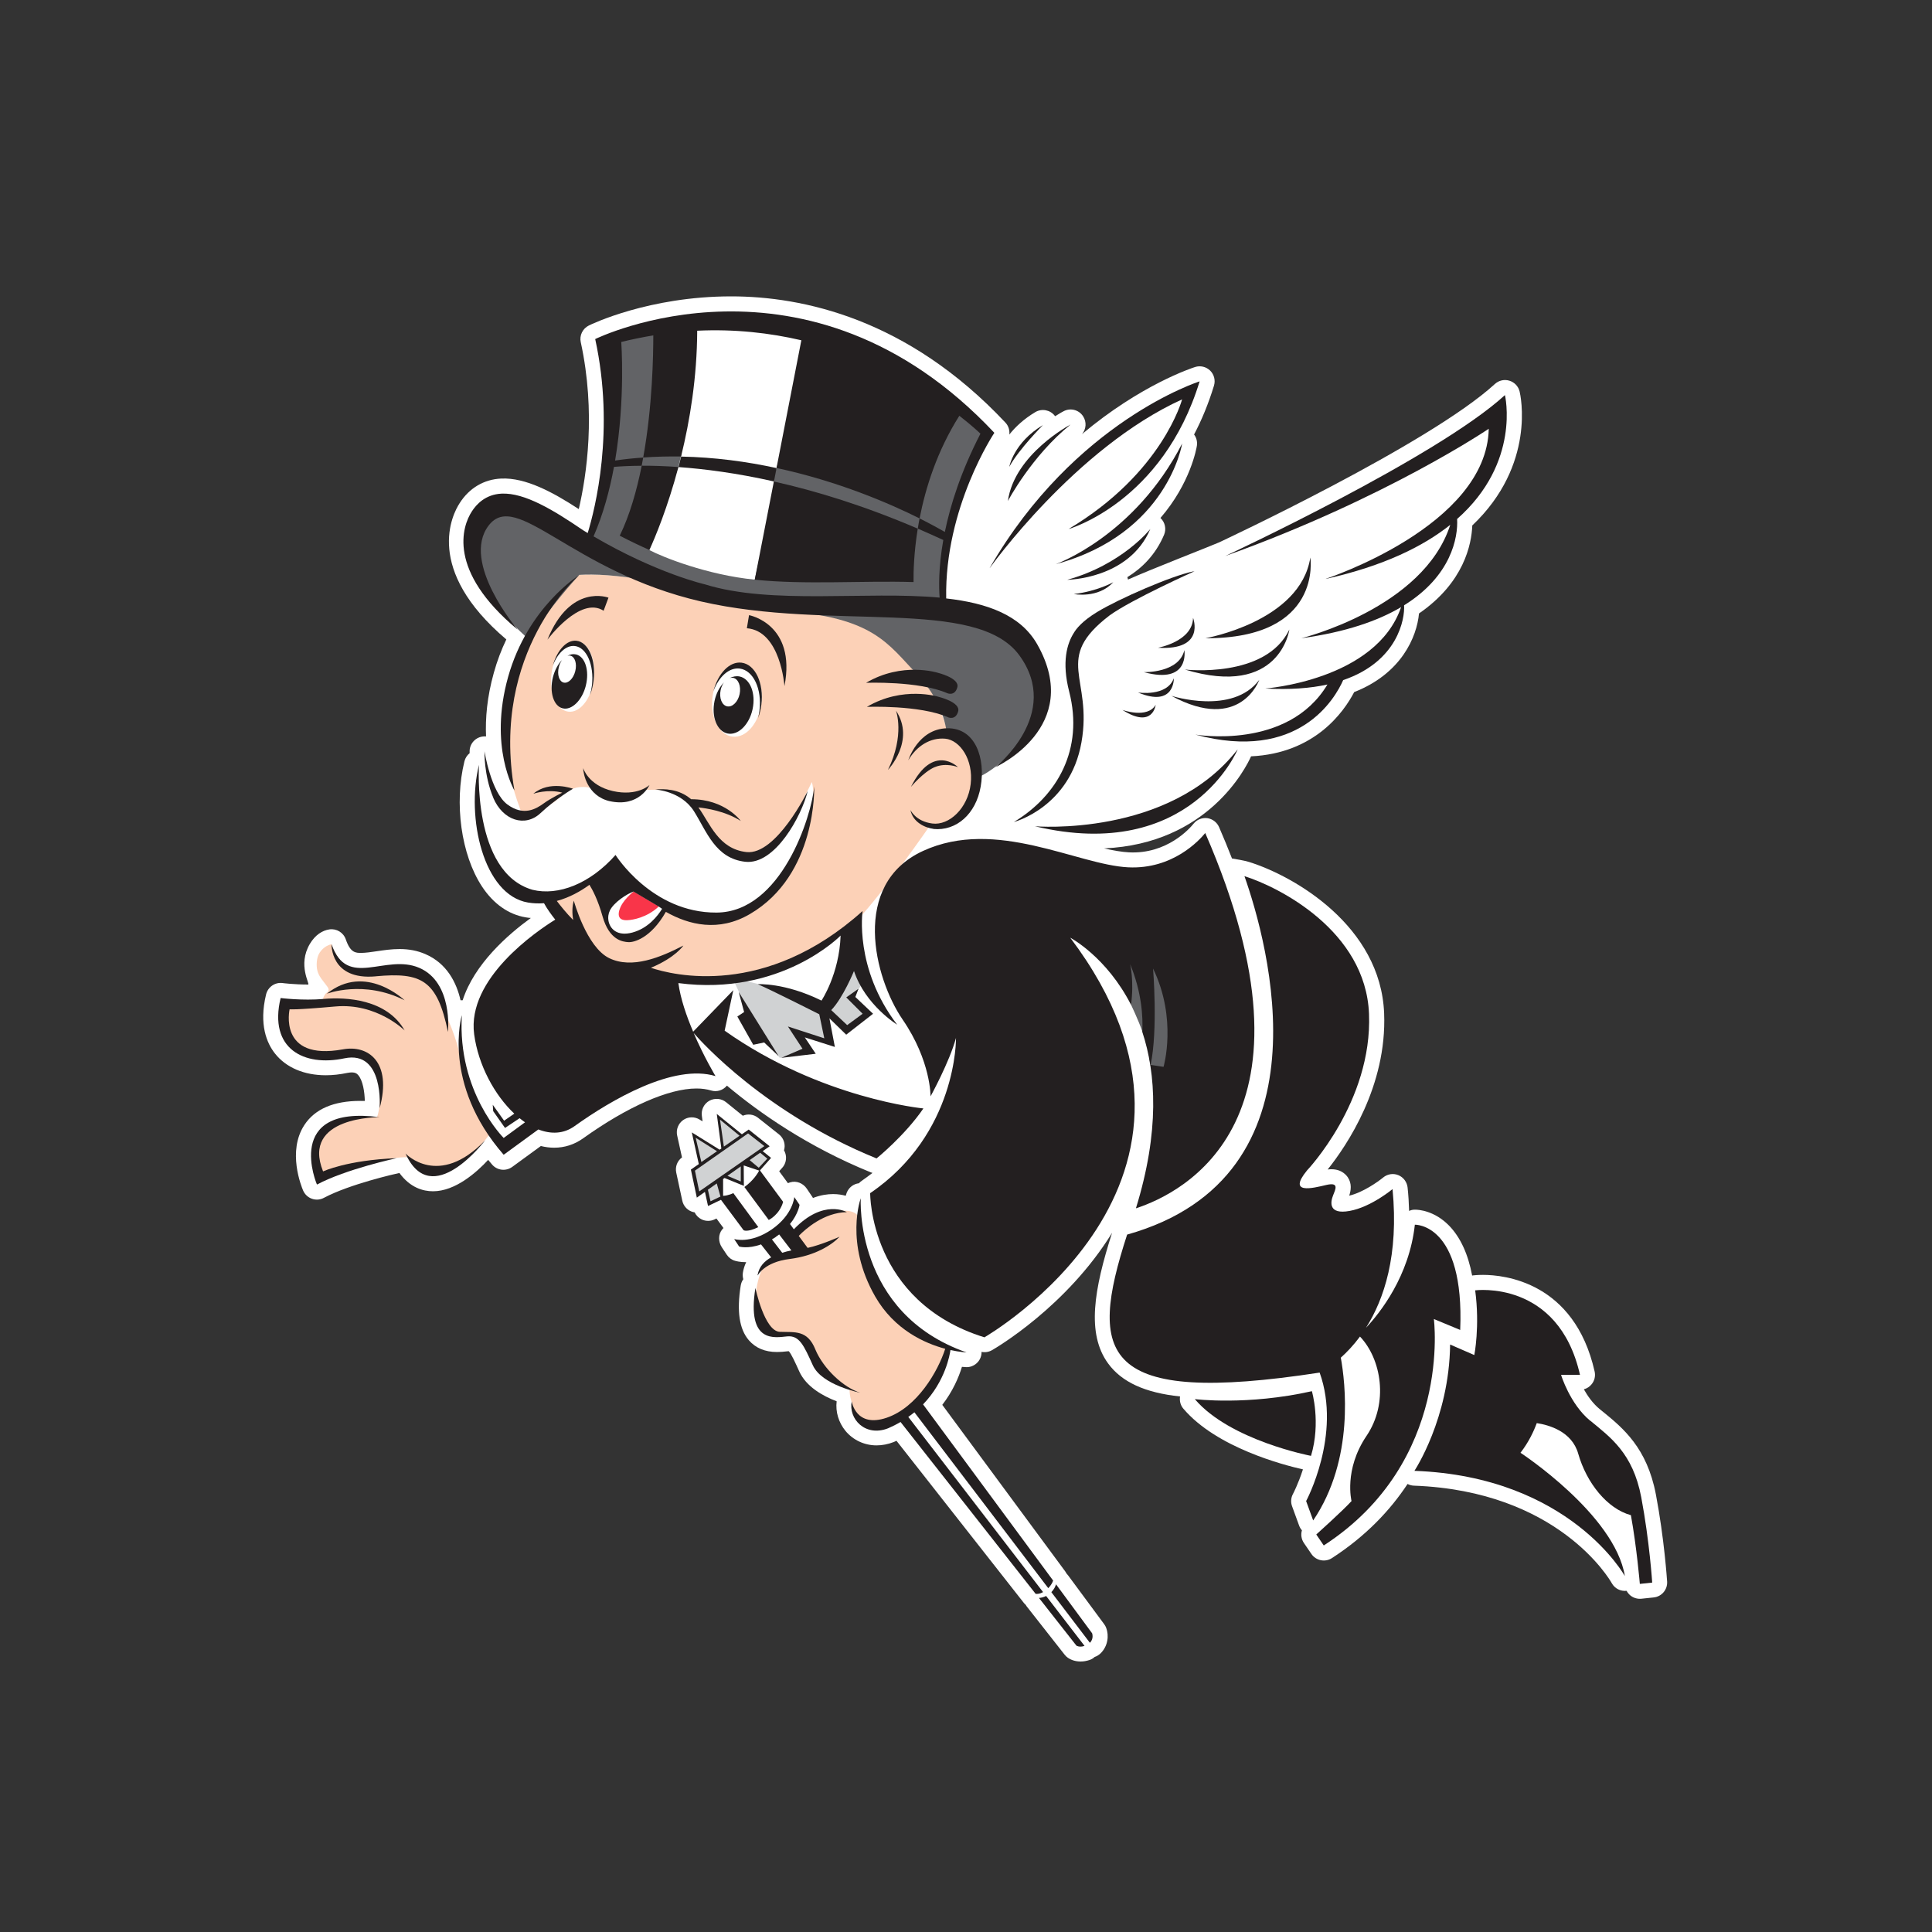 <?xml version="1.0" encoding="UTF-8"?>
<svg xmlns="http://www.w3.org/2000/svg" id="Layer_1" data-name="Layer 1" version="1.1" viewBox="0 0 400 400">
  <rect x="0" y="0" width="400" height="400" fill="#333333" stroke="none"/>
  <defs>
    <style>
      .cls-1 {
        fill: #fcd1b7;
      }

      .cls-1, .cls-2, .cls-3, .cls-4, .cls-5, .cls-6 {
        stroke-width: 0px;
      }

      .cls-2 {
        fill: #f93549;
      }

      .cls-3 {
        fill: #d0d2d3;
      }

      .cls-4 {
        fill: #626366;
      }

      .cls-5 {
        fill: #fff;
      }

      .cls-6 {
        fill: #231f20;
      }
    </style>
  </defs>
  <path class="cls-5" d="M331.98,292.38l-.78-.64c-1.39-1.14-2.48-2.67-3.28-4.1.64-.17,1.21-.54,1.63-1.07.59-.73.81-1.7.6-2.62-4.19-18.55-18.74-20-23.1-20-1.16,0-1.89.09-2.02.1-.09,0-.17.03-.24.04-.83-4.44-2.42-7.87-4.7-10.26-3.1-3.22-6.45-3.38-7.09-3.38h-.14c-.4,0-.77.1-1.12.26-.04-1.58-.14-3.19-.31-4.83-.12-1.14-.85-2.13-1.9-2.57s-2.27-.26-3.16.48c-1.03.85-4.19,3.1-7.03,3.76.35-1.05.6-2.49-.31-3.83-.48-.69-1.7-1.91-4.15-1.59,3.96-4.95,12.29-17.27,11.69-32.33-.72-18.1-18.61-28.42-27.97-31.34-1.05-.33-2.93-.62-3.53-.72-.83-2.13-1.72-4.3-2.68-6.51-.44-.99-1.35-1.68-2.42-1.84-1.08-.14-2.15.28-2.83,1.12-.83,1.04-5.55,6.36-13.4,5.96-1.52-.08-3.26-.39-5.15-.82,21.5-.95,29.38-16.71,30.43-19.06,13.18-.62,19.19-9.16,21.35-13.3,9.81-3.85,12.97-11.45,13.42-16.28,9.33-6.42,10.88-14.34,11.03-18.22,13.26-12.58,9.96-27.11,9.8-27.73-.26-1.07-1.05-1.91-2.11-2.24s-2.2-.06-3.01.68c-13.64,12.5-56.68,32.59-57.11,32.8-1.08.5-14.09,5.56-18.85,7.69-.03-.17-.08-.33-.13-.5,2.99-1.84,5.83-4.6,7.6-8.77.51-1.22.19-2.61-.75-3.48,6.22-7.21,7.46-14.44,7.54-14.94.13-.85-.09-1.7-.58-2.34,1.57-2.98,2.97-6.35,4.12-10.11.33-1.1.04-2.3-.78-3.11s-2.02-1.1-3.11-.76c-.69.22-11.24,3.66-23.43,13.9.87-1.03.99-2.53.22-3.7-.87-1.34-2.62-1.79-4.03-1.04-.12.05-.77.41-1.75,1.03-.03-.04-.05-.06-.08-.09-.96-1.23-2.68-1.55-4.03-.76-2.4,1.44-4.14,3.08-5.38,4.65.1-.89-.17-1.81-.82-2.49-20.28-21.58-42.07-26.12-56.77-26.12-17.05,0-28.99,5.79-29.48,6.04-1.27.63-1.97,2.06-1.66,3.44,3.17,14.57,1.21,27.62-.41,34.56-5.41-3.53-11.01-6.54-16.04-6.32-3.58.15-6.65,1.97-8.63,5.1-1.45,2.22-7.49,13.66,9.67,28.21-1,2.08-1.89,4.38-2.59,6.91-1.41,5.02-1.77,9.45-1.61,13.17-.17-.01-.33-.03-.5,0-1.59.1-2.85,1.4-2.9,2.99v.48c-.51.41-.9.99-1.07,1.67-2.16,8.71-.68,19.36,3.61,25.9,2.36,3.6,5.49,5.81,9.03,6.41.36.06.73.12,1.1.14-4.77,3.46-11.7,9.53-14.11,17.03h-.44c-.82-3.58-2.77-7.62-7.32-9.57-1.61-.69-3.34-1.03-5.31-1.03-1.66,0-3.28.24-4.69.45-1.18.18-2.29.33-3.22.35-1.17,0-2.26,0-3.22-2.81-.49-1.41-1.91-2.27-3.38-2.06-1.48.22-2.94,1.14-4.05,2.99-2.63,4.43.13,8.43-.37,8.43-2.89,0-5.25-.3-5.28-.31-1.57-.21-3.04.81-3.42,2.35-1.52,6.27.17,10.12,1.84,12.24,2.29,2.9,6.02,4.5,10.53,4.5,1.44,0,2.94-.17,4.47-.49.33-.06.64-.1.91-.1.72,0,1.04.24,1.28.51,1.03,1.12,1.37,3.62,1.41,5.4-.32,0-.64-.01-.95-.01-5.49,0-9.38,1.67-11.55,4.97-3.6,5.46-.62,12.77-.27,13.59.35.8,1,1.41,1.82,1.7s1.72.22,2.48-.19c5.37-2.85,14.8-4.97,15.63-5.15,2.24,3.06,4.92,3.79,6.96,3.79,4.62,0,9.02-3.91,11.42-6.5.27.33.55.66.83.99,1.05,1.21,2.86,1.41,4.16.46l5.92-4.32c.92.23,1.85.35,2.75.35,2.18,0,4.2-.66,6-1.94,9.16-6.56,17.71-10.32,23.47-10.32,1.1,0,2.12.14,3.01.41,1.19.37,2.49-.03,3.29-1,6.65,5.58,16.71,12.64,29.78,17.95.12.05.23.09.36.12-.71.55-1.45,1.09-2.22,1.63-.22.14-.41.32-.59.51-1.13.13-2.12.89-2.54,2-.03.05-.09.26-.19.59-.71-.19-1.59-.35-2.62-.35-1.14,0-2.57.19-4.17.81-.05-.12-.12-.22-.19-.32l-1.08-1.61c-.76-1.12-2.15-1.71-3.44-1.31-.17.05-.31.1-.46.18l-1.82-2.48.64-.72c.57-.63.83-1.46.77-2.31-.04-.46-.18-.9-.41-1.3.08-.26.12-.51.13-.78.03-.98-.4-1.9-1.17-2.52l-4.34-3.44c-.9-.72-2.12-.86-3.15-.42l-3.46-2.8c-.99-.8-2.36-.91-3.47-.3-1.1.62-1.72,1.85-1.55,3.11l.15,1.16-.6-.37c-1.07-.66-2.42-.62-3.43.1s-1.5,1.98-1.23,3.2l1,4.53c-.99.72-1.45,1.95-1.19,3.15l1.25,5.81c.22,1.01.92,1.86,1.9,2.24.22.08.44.14.66.18.3.63.81,1.14,1.44,1.45.85.41,1.85.41,2.7,0l.37-.18,1.46,1.97c-.09.09-.17.18-.26.28-.86,1.05-.83,2.58-.08,3.71l1.03,1.55c.4.59.98,1.03,1.66,1.23.23.08,1.09.3,2.35.3-.37.77-.58,1.52-.68,2.16-.08.46-.04.92.08,1.37-.27.37-.45.82-.53,1.3-.85,5.31-.3,9.02,1.67,11.32,1.39,1.62,3.35,2.45,5.83,2.45.76,0,1.43-.06,1.97-.13.17-.01.32-.04.46-.04h.01c.51.49,1.39,2.44,2.17,4.17,1.43,3.17,4.86,5.1,7.75,6.2-.26,2.18.4,4.37,1.81,6.11,1.57,1.91,3.92,3.02,6.44,3.02,1.18,0,2.38-.23,3.56-.69.04,0,.06-.03.09-.04.17-.06.32-.14.49-.22l26.37,33.57c.12.14.24.28.39.4.09.17.19.32.31.46l7.76,9.88c.19.23.41.45.66.62.33.23,1.25.77,2.63.77.62,0,1.25-.12,1.86-.32.4-.14.76-.35,1.05-.63.45-.14.86-.4,1.21-.73,1.59-1.55,1.75-3.76,1.19-5.25-.1-.27-.24-.54-.41-.77l-7.48-10.12c-.1-.14-.22-.27-.33-.39-.08-.15-.17-.3-.27-.44l-25.46-34.49c2.2-2.85,3.42-5.74,4.07-7.87.49.05.78.06.86.06,1.53.06,2.86-1.01,3.15-2.53.04-.22.05-.42.05-.63.73.15,1.5.03,2.16-.35.81-.46,15.45-9.02,24.86-24.29-3.76,11.75-5.31,20.85-.83,27.02,2.8,3.85,7.62,6.09,14.91,6.85-.15.9.08,1.84.69,2.54,6.87,8.07,20.75,11.66,24.75,12.56-1,3.07-2.04,5.05-2.07,5.1-.42.78-.49,1.7-.18,2.53l1.46,4.01c.13.36.33.69.58.98-.26.86-.13,1.82.41,2.62l1.55,2.27c.95,1.39,2.84,1.77,4.25.86,7.03-4.56,12.06-9.89,15.66-15.35.4.21.85.33,1.31.35,29.88,1.1,40.54,19.42,40.97,20.19.62,1.12,1.84,1.72,3.07,1.58.19.36.45.68.77.95.64.53,1.48.77,2.3.69l2.56-.27c1.64-.18,2.86-1.62,2.76-3.28-.03-.36-.58-8.86-2.33-18.06-1.84-9.65-6.83-13.73-10.85-17.02"></path>
  <path class="cls-4" d="M124.85,70.74s5.1,21.49-3.73,41.17c0,0,10.61,8.68,24.65,11.43,14.05,2.76,39.39,1.66,49.71,3.3,0,0-.82-8.4,1.1-16.52,1.93-8.12,3.96-12.88,7.99-20.39-17.84-19.18-37.82-21.85-37.82-21.85,0,0-3.02,20.01-5.99,29.02-.51,1.27-.54,2.77-.54,2.77.14,3.24-1.45,8.74-3.96,20.34-9.76-.96-19.04-4.65-21.84-6.14l6.01-17.18.55-2.16s1.39-10.2,2.54-27.8l-18.72,4.01h.01Z"></path>
  <path class="cls-1" d="M200.42,153.43s-1.67-1.67-4.16-1.67c0,0-5.67-23.84-27.5-25.01,0,0-21-2.17-25.85-3.83-1.1-.39-2.71-1.03-4.51-1.8-9.39-2.2-15.49-2.33-18.85-2.08-3.6,3.91-8.43,9.71-10.48,14.71-3.17,7.67-7.84,17.59-.83,35.17,0,0,5.33-1.5,7.67-3.83,2.34-2.34,4.66-2.34,6.33-2,0,0,7.34,3.83,11,.5,0,0,3.34-.33,5.5.33,2.17.67,5.33,2.34,6.83,5.67,1.5,3.34,6.83,8,8.67,8s8.84-4.34,9.84-7.5l4-8.17s1.17,3.17-1,10.17c0,0-6.67,14.5-10.17,15.34-3.49.83-3.34,4.83-15.51,2.34-3.67-1.5-3.34-2-3.34-2,0,0-4.83,6.83-7,6.33-2.17-.5-5.67,0-5.67-4.66l-2.34-7.67s-7,4.5-9.67,3.83c0,0,4.5,5.83,5.67,7.17,1.17,1.34,4.16,7,13,8.34,0,0,16.01,3.33,20,1.84,4-1.5,19.17-5.67,25.35-12.33,6.17-6.67,15-19.5,15-19.5,0,0,6.33.33,8-3.83,1.67-4.16,2.17-10.01,0-13.84"></path>
  <path class="cls-4" d="M203.89,128.17c-9.63-3.73-28.51-.41-51.51-3.85-5.88-.89-10.92-2.2-15.29-3.74-4.1-1.77-8.85-3.96-11.39-5.14-6.08-3.38-10.42-6.82-14.22-8.89-7.85-4.26-12.54-1.23-13.77,6.74-1.23,7.99,11.99,19.28,11.99,19.28,2.34-4.42,6.95-9.92,10.23-13.55,2.95-.18,7.81-.05,14.9,1.34,6.96,2.63,16.61,5.37,27.4,6.13,18.61,1.31,21.57,6.78,27.63,13.12,6.06,6.33,6.19,12.67,6.19,12.67,5.37-.41,6.19,8.67,6.19,8.67.96,0,7.85-4,12.26-11.84,4.41-7.85-.96-17.21-10.61-20.94"></path>
  <path class="cls-1" d="M95.31,218.99s-.77-4.59-3.44-9.66-1.34-6.6-8.52-8.41c0,0-8.52.86-10.14.19-1.66-.68-2.99-2.45-3.85-3.97-.37-.66-.4-.42-.73-1.64-.67.08-2.13.81-2.74,2.31-.4.99-.44,2.56-.06,3.55.4,1.04.96,1.59,1.57,2.42.62.82,1.01,1.19.12,1.86-.42.32.03,0-.33.42-.08.09-.64,1.3-.49,1.27,0,0-7.46,1.25-7.94.39,0,0-1.91,7.27,3.35,9.94,5.27,2.68,9.57.48,11.1.67,1.53.19,4.41.86,5.16,5.64s-.3,7.27-.3,7.27c0,0-9.47-.86-11.1,3.53s-1.91,5.07-.86,9.08c0,0,14.54-4.78,18.46-4.21,0,0,.48,1.81,3.64,2.3,3.16.48,8.71-.86,13.21-7.18,0,0-5.55-11.29-6.13-15.79"></path>
  <path class="cls-1" d="M177.91,252.16s-.83-2.62-6.18-.94-7.13,4.51-7.13,4.51l1.58,3.04s-7.13,1.26-8.39,3.98-2.31,8.08.21,11.84c1.89,2.52,5.24,1.68,5.24,1.68,0,0,1.99-.73,4.2,3.04,2.2,3.78,4.3,6.18,6.4,7.23l2.09,1.05s-.31,1.36,1.16,4.82,4.82,3.15,6.81,2.2c1.99-.94,9.65-7.13,10.91-11.01,1.26-3.88,1.46-4.51,1.46-4.51,0,0-7.45-3.56-10.17-6.29-2.72-2.72-7.44-11.01-8.18-20.66"></path>
  <path class="cls-5" d="M114.18,139.5c-.49,4.03,1.08,7.54,3.49,7.84,2.43.3,4.79-2.72,5.29-6.76.49-4.02-1.08-7.53-3.49-7.84-2.43-.3-4.79,2.72-5.29,6.76"></path>
  <path class="cls-5" d="M147.51,144.33c-.51,4.17,1.34,7.84,4.14,8.18,2.8.35,5.47-2.76,5.99-6.95.51-4.17-1.34-7.84-4.14-8.18-2.8-.35-5.47,2.76-5.99,6.95"></path>
  <polygon class="cls-3" points="151.63 202.46 155.88 211.49 161.44 219.02 167.47 217.58 164.85 213.52 171.91 216.07 171.13 209.72 175.38 213.33 180.03 209.85 176.23 206.71 179.17 202.92 176.76 197.62 173.48 204.03 170.28 208.28 157.72 203.9 151.63 202.46"></polygon>
  <path class="cls-4" d="M238.73,199.22s6.37,10.43,2.31,22.54l-2.76-.75-.28-1.75s.87-17.05-.18-19.71c.63-.06.91-.35.91-.35"></path>
  <path class="cls-4" d="M233.92,206.57l.24,1.44s1.49,3.06,2.42,5.74c0,0,1.45-4.97-2.99-16.76h-.53l.86,9.58Z"></path>
  <polygon class="cls-3" points="146.17 246.41 144.47 247.31 143.41 242.31 145 240.92 143.61 234.86 149.2 238.32 149.42 237.99 148.78 231.3 153.35 235.13 154.94 234.28 158.89 237.31 157.6 238.16 159.36 239.65 157.18 242.04 153.77 240.97 153.72 244.92 149.95 243.63 149.3 244.17 149.52 248 146.76 249.22 146.17 246.41"></polygon>
  <path class="cls-2" d="M128.24,188.38c-.59,2.02.8,2.2,1.76,2.13.94-.05,3.92-.5,6.4-2.84l-5.2-3.1c-.26.21-2.4,1.9-2.94,3.8"></path>
  <path class="cls-6" d="M122.19,143.81c.35-.91.6-1.95.73-3.04.48-4.2-1.12-7.84-3.56-8.11-2.04-.23-4.03,1.97-4.91,5.15.99-2.58,2.75-4.26,4.55-4.06,2.44.27,4.03,3.91,3.56,8.11-.08.68-.21,1.35-.39,1.97"></path>
  <path class="cls-6" d="M153.15,138.42c2.83.36,4.65,4.26,4.09,8.72-.06.53-.17,1.03-.28,1.52.31-.83.54-1.76.67-2.74.57-4.46-1.26-8.36-4.09-8.72-2.49-.32-4.92,2.25-5.84,5.92,1.1-3.01,3.26-4.98,5.47-4.7"></path>
  <path class="cls-6" d="M160.24,99.68l.54-2.77c-6.15-1.34-12.82-2.25-19.76-2.38-.18.75-.36,1.46-.55,2.17,5.36.39,12.02,1.23,19.77,2.98"></path>
  <path class="cls-6" d="M149.88,141.3c-.89.91-1.61,2.25-1.94,3.82-.69,3.26.5,6.28,2.68,6.74s4.51-1.8,5.2-5.06c.69-3.26-.5-6.28-2.68-6.74-.69-.14-1.39-.01-2.06.32.23-.06.46-.08.71-.04,1.09.23,1.68,1.73,1.34,3.37-.35,1.63-1.52,2.76-2.59,2.53-1.09-.23-1.68-1.73-1.34-3.37.13-.6.37-1.14.68-1.57"></path>
  <path class="cls-6" d="M156.28,120.02c10.37,1.08,22.3.17,32.86.49-.03-2,.06-6.01.87-11.06-11.07-4.75-21.11-7.82-29.79-9.76l-3.96,20.34h.01Z"></path>
  <path class="cls-6" d="M134.45,113.87c1.16-2.54,3.76-8.72,6.01-17.18-2.94-.21-5.49-.28-7.6-.27-1.03,5.16-2.48,10.24-4.55,14.49,2.2,1.14,4.25,2.12,6.14,2.95"></path>
  <path class="cls-6" d="M107.14,130.31s-11.78-13.84-5.99-21.48c5.78-7.64,17.15,9.51,44,15.7,26.86,6.19,57.01-1.03,65.9,11.16,8.89,12.19-4.96,23.14-4.96,23.14,0,0,18.38-8.26,8.67-25.41-3.46-6.09-10.38-8.56-18.86-9.52-.36-18.87,9.97-34.29,9.97-34.29-38.63-41.11-82.64-19.41-82.64-19.41,4.12,18.87-.03,35.17-1.55,40.16-.31-.19-.62-.37-.94-.57-6.11-4.16-12.08-7.8-16.87-7.59-3.38.15-5.25,2.24-6.17,3.67-2.02,3.07-5.15,12.29,9.4,24.43M127.12,96.66c1.23-.1,3.16-.22,5.73-.23.12-.57.22-1.13.32-1.7-1.93.13-3.87.33-5.82.62,2.16-12.87,1.27-24.55,1.27-24.55,2.25-.55,4.46-1,6.64-1.36,0,4.05-.17,14.66-2.09,25.28,2.65-.19,5.25-.24,7.84-.21,1.82-7.41,3.3-16.37,3.34-26.04,7.82-.37,15.06.46,21.56,1.98l-5.14,26.44c12.87,2.77,23.47,7.37,29.62,10.44,1.23-6.33,3.62-13.96,8.23-21.25,2.85,2.21,4.37,3.71,4.37,3.71-4.05,7.86-6.22,14.75-7.37,20.34-.85-.49-2.65-1.5-5.23-2.8-.14.72-.27,1.43-.37,2.11,1.73.75,3.49,1.54,5.28,2.36-1.01,5.7-.92,9.83-.76,11.93-15.2-1.4-34.86,1.53-48.57-2.74,0,0-9.93-2.24-23.08-9.94,1.99-4.55,3.33-9.53,4.23-14.39"></path>
  <path class="cls-6" d="M221.64,87.9s-11.6,6.09-12.97,15.83c0,0,4.92-9.34,12.97-15.83"></path>
  <path class="cls-6" d="M208.96,96.65c1.97-3.64,6.98-8.65,6.98-8.65-6.09,3.64-6.98,8.65-6.98,8.65"></path>
  <path class="cls-6" d="M204.93,117.59s17.7-24.87,39.81-34.9c0,0-4.03,15.24-23.5,26.84,0,0,19.46-5.5,27.13-30.57,0,0-25.86,8.16-43.46,38.63"></path>
  <path class="cls-6" d="M236.82,139.16c9.6,2.62,8.39-4.56,8.39-4.56-1.1,4.79-8.39,4.56-8.39,4.56"></path>
  <path class="cls-6" d="M238.16,109.52s-5.81,7.37-17.2,10.52c0,0,12.78-.1,17.2-10.52"></path>
  <path class="cls-6" d="M196.32,148.52s1.55.67,2.06-1.25-4.09-3.01-4.09-3.01c0,0-7.32-2.33-14.81,2.09,0,0,10.88-.44,16.84,2.16"></path>
  <path class="cls-6" d="M198.21,142.29c.5-1.91-4.09-3.01-4.09-3.01,0,0-7.32-2.33-14.81,2.09,0,0,10.88-.44,16.84,2.16,0,0,1.55.67,2.06-1.25"></path>
  <path class="cls-6" d="M185.5,147.12s1.89,5.05-1.66,12.28c0,0,5.76-6.05,1.66-12.28"></path>
  <path class="cls-6" d="M193.55,158.82c2.36-.99,4.79.01,4.79.01,0,0-5.14-5.11-9.74,4.09,0,0,2.58-3.11,4.95-4.11"></path>
  <path class="cls-6" d="M193.25,171.63c4.74.46,8.8-3.08,9.79-8.77,1-5.69-.98-12.22-6.99-12.08-6.01.15-8,6.63-8,6.63,1.75-3.02,4.62-4.75,7.67-4.47,3.04.3,5.84,4.35,5.25,9.38s-4.46,8.63-7.94,8.18c-3.49-.45-4.53-2.8-4.53-2.8.5,2.58,3.07,3.69,4.77,3.91"></path>
  <path class="cls-6" d="M274.53,119.85c11.96-2.68,20.14-6.73,25.73-11.19-5.56,17.32-30.84,23.48-30.84,23.48,9.24-1.26,15.89-3.62,20.66-6.44-5.19,15.17-28.13,16.85-28.13,16.85,5.15.28,9.39-.06,12.88-.83-8.2,13.69-27.34,10.37-27.34,10.37,21.45,5.79,28.97-7.58,30.6-11.28,11.33-3.87,12.79-12.7,12.61-15.49,9.75-6.05,11.2-14.03,10.98-17.87,13.26-11.7,9.9-25.65,9.9-25.65-14.16,12.97-57.91,33.32-57.91,33.32,33.43-12,54.56-26.35,54.56-26.35-.4,20.16-33.72,31.06-33.72,31.06"></path>
  <path class="cls-6" d="M249.53,172.47c-1.21,1.49-6.72,7.55-15.95,7.1-10.53-.51-27.38-10.33-42.46-3.4-15.08,6.92-10.12,26.33-4.24,34.92,5.88,8.57,5.78,15.9,5.78,15.9,0,0,3.92-7.13,5.27-12.09,0,0,.31,19.83-17.77,32.13,0,0-.21,22.42,23.65,29.85,0,0,55.98-32.13,17.77-82.74,0,0,7.49,3.92,12.59,13.9.66-5-.19-8.43-.19-8.43,2.42,5.86,2.68,10.97,2.52,14.03,2.85,8.65,3.61,20.57-1.32,36.53,9.81-3.2,40.2-18.29,14.35-77.71M238.22,220.47c1.55-7.23.51-19.94.51-19.94,5.06,10.43,2.17,20.35,2.17,20.35l-2.68-.41h0Z"></path>
  <path class="cls-6" d="M243.03,140.43c-1.44,3.88-7.43,2.94-7.43,2.94,7.63,3.19,7.43-2.94,7.43-2.94"></path>
  <path class="cls-6" d="M260.72,140.76c-5.54,7.4-18.2,3.3-18.2,3.3,14.28,7.75,18.2-3.3,18.2-3.3"></path>
  <path class="cls-6" d="M162.42,142.03c2.48-12.87-7.34-14.67-7.34-14.67l-.45,2.71c7,.57,7.78,11.96,7.78,11.96"></path>
  <path class="cls-6" d="M247.01,127.92c-.1,4.92-7.27,6.19-7.27,6.19,9.93.59,7.27-6.19,7.27-6.19"></path>
  <path class="cls-6" d="M214.27,171.07c32.24,7.67,41.98-15.93,41.98-15.93-14.26,18.28-41.98,15.93-41.98,15.93"></path>
  <path class="cls-6" d="M271.29,115.43c-2.07,13.27-21.72,16.71-21.72,16.71,24.38.1,21.72-16.71,21.72-16.71"></path>
  <path class="cls-6" d="M266.95,130.33c-4.88,10.25-21.63,8.29-21.63,8.29,19.72,5.97,21.63-8.29,21.63-8.29"></path>
  <path class="cls-6" d="M232.38,146.98c6.32,4.03,6.89-1.05,6.89-1.05-1.73,2.94-6.89,1.05-6.89,1.05"></path>
  <path class="cls-6" d="M209.95,170.18s11.6-3.04,13.96-16.52c2.36-13.46-6-17.2,5.81-26.24,4.62-3.34,17.6-9.15,17.6-9.15,0,0-.12.03-.31.06.03,0,.04-.01.06-.03-4.52.91-15.42,5.68-19.87,8.38-3.16,1.91-4.38,3.52-4.84,4.3-1.45,2.24-2.58,6.06-.99,12.24,3.04,11.9-2.45,21.53-11.41,26.94"></path>
  <path class="cls-6" d="M218.6,116.8c23.2-6.29,26.15-24.97,26.15-24.97-9.83,19.17-26.15,24.97-26.15,24.97"></path>
  <path class="cls-6" d="M230.49,120.54s-3.25,1.86-8.16,2.45c0,0,5.01.99,8.16-2.45"></path>
  <path class="cls-6" d="M159.68,260.31c-1.43.8-2.54,1.95-2.83,3.69l.04.05s1.32-2.74,6.59-3.39c5.28-.66,8.76-2.92,10.35-4.61,0,0-3.87,1.73-6.62,2.31l-1.84-2.48c1.4-1.44,5.2-4.84,9.96-4.92,0,0-4.84-2.85-10.97,3.55l-.8-1.09c1.73-2.13,1.98-3.97,1.98-3.97l-1.09-1.61s-.26,3.66-4.7,6.72c-4.44,3.04-7.75,1.97-7.75,1.97l1.03,1.55s1.77.55,4.53-.44l2.09,2.67h.01ZM160.65,256.06c.23-.15.45-.32.67-.48l2.53,3.31c-.62.12-1.26.27-1.9.48l-2.13-2.77c.28-.17.57-.33.85-.53"></path>
  <path class="cls-6" d="M296.85,273.08l5.47,2.27c.91-22.15-9.39-21.79-9.39-21.79-1.17,10.66-7.22,18.27-10.12,21.35,3.73-5.88,6.82-15.02,5.5-28.72,0,0-4.46,3.73-8.89,4.52-4.42.8-3.96-1.84-3.44-3.16.51-1.32,1.36-2.86-1.41-2.21s-8.09,2.03-3.96-3.02c0,0,13.55-14.22,12.83-32.4-.68-17.24-18.74-26.31-25.79-28.52,4.82,13.68,18.5,62.19-24.29,74.21-8.12,25.01-5.6,35.56,39.86,28.57,4.6,12.88-2.8,26.6-2.8,26.6l1.46,4.01c8.61-12.68,6.64-28.6,5.72-33.7,1.23-1.1,2.61-2.54,3.97-4.37,4.42,4.65,5.99,13.71,1.35,20.57-4.74,7.01-3.1,13.49-3.1,13.49-1.82,2-7.3,6.92-7.3,6.92l1.55,2.27c26.71-17.32,22.79-46.94,22.79-46.94"></path>
  <path class="cls-6" d="M271.61,288.03c-13.4,3.01-24.24,1.64-24.24,1.64,7.3,8.57,24.06,11.75,24.06,11.75,2.09-6.92.18-13.4.18-13.4"></path>
  <path class="cls-6" d="M329.21,294.13c-4.19-3.47-6.01-9.48-6.01-9.48h3.92c-4.47-19.78-21.7-17.5-21.7-17.5,1,7.48-.18,13.4-.18,13.4l-5.01-2.18c-.18,15.31-7.39,26.15-7.39,26.15,32.18,1.18,43.57,21.79,43.57,21.79-2.09-12.76-21.61-25.53-21.61-25.53,1.7-2.2,2.74-4.42,3.37-6.14,2.53.39,7.27,1.71,8.58,6.32,1.72,6.04,5.99,11.41,10.91,12.74,1.22,6.72,1.85,14.23,1.85,14.23l2.56-.27s-.55-8.57-2.27-17.68c-1.73-9.12-6.38-12.4-10.57-15.86"></path>
  <path class="cls-6" d="M218.63,328.03c-.12.4-.37,1-.96,1.61l7.98,10.48c.87-.85.46-1.97.46-1.97l-7.46-10.12h-.01Z"></path>
  <path class="cls-6" d="M78.59,231.3c-20.1-2.63-12.97,13.95-12.97,13.95,6.05-3.22,16.49-5.46,16.49-5.46-10.25.39-15.22,2.74-15.22,2.74-4.59-11.42,11.72-11.23,11.72-11.23"></path>
  <path class="cls-6" d="M77.82,202.13c9.47-.87,12.69.78,14.93,11.52,0,0,1.08-10.25-5.95-13.27-7.03-3.02-14.93,4.5-18.15-4.88,0,0-.3,7.51,9.17,6.64"></path>
  <path class="cls-6" d="M67.08,206.82c-4.5.39-8.98-.19-8.98-.19-2.54,10.55,4.88,14.25,13.18,12.49s7.32,10.34,7.32,10.34c2.63-9.66-2.44-13.18-7.62-12.2-13.46,2.44-11.02-8.3-11.02-8.3,0,0,.87.19,9.47-.58,8.59-.78,14.35,4.97,14.35,4.97-3.71-6.54-12.2-6.92-16.69-6.54"></path>
  <path class="cls-6" d="M135.7,163.46s5.34.31,7.98,4.5,4.42,9.76,10.61,10.46c6.19.69,11.69-9.53,12.94-14.64,0,0-6.51,13.32-12.7,12.63-5.78-.66-7.51-5.9-9.93-9.24,1.63.17,5.59.76,8.77,2.8,0,0-3.22-4.51-10.29-4.5-2.57-2.22-5.67-2.15-7.37-2.02"></path>
  <path class="cls-6" d="M113.34,132.44s6.77-9.15,11.63-5.99l1.01-2.71s-7.9-3.04-12.64,8.7"></path>
  <path class="cls-6" d="M83.96,238.82c5.37,12,16.49-2.74,16.49-2.74-9.66,10.06-16.49,2.74-16.49,2.74"></path>
  <path class="cls-6" d="M102.12,165.17c1.98,4.69,6.59,6.19,9.8,3.17s6.71-5.04,6.71-5.04c0,0-4.84-1.82-8.21,1.04,0,0,2.9-1.04,6-.23,0,0-2.29,1.09-3.83,2.21-1.55,1.12-4.15,2.75-7.55.23s-4.73-11-4.73-11c0,0-.15,4.92,1.82,9.61"></path>
  <path class="cls-6" d="M126.18,165.86c6.19,1.4,8.29-3.33,8.29-3.33,0,0-2.48,2.4-7.59,1.25-5.11-1.17-6.15-4.77-6.15-4.77.04,1.17.81,5.73,5.46,6.86"></path>
  <path class="cls-6" d="M121.29,141.94c.77-3.08-.13-5.97-2-6.44-.59-.15-1.22-.04-1.81.28.21-.06.41-.08.62-.03.94.23,1.39,1.67,1,3.21s-1.46,2.59-2.4,2.36c-.94-.23-1.39-1.68-1-3.21.14-.58.39-1.08.67-1.48-.82.85-1.52,2.11-1.89,3.58-.77,3.08.13,5.97,2,6.44s4.05-1.64,4.82-4.73"></path>
  <path class="cls-6" d="M67.67,205.74s7.62-2.93,16.1,1.36c0,0-8.11-7.81-16.1-1.36"></path>
  <path class="cls-6" d="M168.8,279.36c-1.66-4.03-4.14-3.51-7.34-3.62-3.2-.1-5.06-9.08-5.06-9.08-1.86,11.68,4.14,10.23,6.62,10.02s3.4,1.86,5.27,5.99,9.81,5.68,9.81,5.68c-3.4-1.03-7.64-4.96-9.3-8.98"></path>
  <path class="cls-6" d="M188.06,293.35c.44-.31.86-.63,1.26-.95l27.71,36.41c.58-.58.87-1.17,1.01-1.57l-26.93-36.48c4.62-4.79,5.55-10.33,5.67-11.25,2,.44,3.33.49,3.33.49-23.34-8.16-21.9-31.92-21.9-31.92,0,0-3.4,9.2,2.99,20.35,3.97,6.91,10.28,9.7,14.5,10.82-1.5,4.66-5.81,12.14-12.13,14.28-6.41,2.17-7.23-3.4-7.23-3.4-.72,3.62,2.79,7.44,7.54,5.58.92-.4,1.77-.83,2.57-1.3l27.97,35.58c.35.04.89,0,1.54-.36l-27.89-36.25h-.01Z"></path>
  <path class="cls-6" d="M156.99,254.05l-5.16-7.03s-.98.51-2.12.57v-3.49l.3-.21,4,1.63-.03-4.23,3.2,1.07c-.26.49-1.18,2.06-3.06,3.4l5.04,6.82s2.21-1.04,2.98-3.75c-3.65-4.96-4.57-6.2-4.8-6.51l2.3-2.59-1.73-1.4,1.44-1.01-4.34-3.46-1.41.98-5.2-4.21.95,7.16-.36.24-5.76-3.58,1.45,6.56-1.64,1.14,1.23,5.81,1.68-1.19.64,2.92,2.68-1.28,4.68,6.29s.71.5,3.03-.63M150.61,243.44l2.76-1.95v3.12l-2.76-1.17h0ZM158.86,239.88l-1.77,1.89-1.88-1.58,2.17-1.53,1.48,1.22h0ZM149.07,231.81l4.05,3.33-3.25,2.25-.8-5.58ZM144.06,235.58l4.39,2.77-3.24,2.24-1.17-5.01h.01ZM147.11,248.72l-.55-2.4,1.84-1.3.76,2.71-2.04.98h0ZM144.77,246.67l-.89-4.3,11-7.71,3.37,2.63-13.48,9.38h0Z"></path>
  <path class="cls-6" d="M105.2,140.15c-4.07,14.52,1.31,23.5,1.31,23.5-5.06-28.88,13.37-44.54,13.37-44.54,0,0-10.61,6.53-14.68,21.04"></path>
  <path class="cls-6" d="M215.1,330.83l7.76,9.88s.62.42,1.68.05l-7.95-10.33c-.55.28-1.07.39-1.49.4"></path>
  <polygon class="cls-6" points="155.95 216.31 158.21 215.83 161.21 218.66 152.94 205.38 154.06 209.53 152.66 210.46 155.95 216.31"></polygon>
  <path class="cls-6" d="M148.14,222.8s-2.38-3.94-4.52-8.92c1.67,1.93,14.93,16.65,37.86,25.96,0,0,5.83-4.7,9.7-10.35,0,0-21.18-1.98-41.15-16.1l1.79-8.38-8.31,8.59c-1.37-3.21-2.62-6.82-3.06-10.06,21.31,2.79,33.59-9.84,33.59-9.84-.28,8-3.96,13.46-3.96,13.46-7.63-3.76-13.18-3.39-13.18-3.39,2.83,1.22,12.72,6.22,12.72,6.22l1.04,4.98-7.53-2.45,3.02,4.61-4.42,1.89,7.16-.85-2.26-3.39,6.22,1.98-1.13-5.93,3.48,3.39,5.56-4.33-3.67-3.48.66-1.7-2.54,1.79,3.39,3.39-3.2,2.35-3.3-3.11c2.45-2.54,4.71-8.09,4.71-8.09,2.35,7.07,8.94,11.11,8.94,11.11-8.94-11.68-7.16-23.53-7.16-23.53-20.18,18.13-39.35,13.26-43.83,11.75,5.14-2.15,6.72-4.6,6.72-4.6-4.73,2.44-10.61,4.89-15.34,2.61-4.73-2.29-7.34-11.91-7.34-11.91-.37,1.22-.35,2.65-.14,4-1.4-1.41-2.65-2.98-3.38-3.94,2.65-.71,4.96-2.03,6.76-3.34.62,1,1.76,3.12,2.71,6.53,1.4,4.96,4.19,5.27,5.34,5.34,1.1.08,4.64-.77,7.77-6.27,4.77,2.71,10.94,4.23,17.39.46,13.95-8.13,13.32-26.41,13.32-26.41-.54,6.19-6.82,26.03-20.22,26.1-13.4.08-20.91-11.93-20.91-11.93-5.27,5.96-11.86,8.52-17.2,7.21-12.55-3.64-11.07-25.87-11.07-25.87-2.71,10.92.92,26.96,10.15,28.51,1.13.19,2.24.22,3.31.14.62,1.14,1.52,2.39,2.33,3.4-3.82,2.36-18.34,12.2-16.79,23.75.86,6.4,4.23,12.58,8.31,16.42l-2.11,1.46-2.35-3.3.09,1.32,2.45,3.48,3.02-2.02c.37.3.73.58,1.12.85l-4.42,3.24s-9.61-9.51-8.66-25.42c0,0-4.24,14.12,8.66,28.9,4.25-3.11,6.24-4.56,7.18-5.24,2.61,1.01,5.23.94,7.5-.69,7.63-5.46,20.53-12.99,29.19-10.35M126.25,188.54c.83-1.71,3.51-3.46,4.96-3.97,0,0-.01,0-.03.03l5.22,3.1h0c.23.17.46.32.68.46-.89,1.44-2.86,4.02-6.15,4.91-3.15.85-4.7-.77-4.97-2.54-.08-.57-.05-1.25.3-1.97"></path>
</svg>
